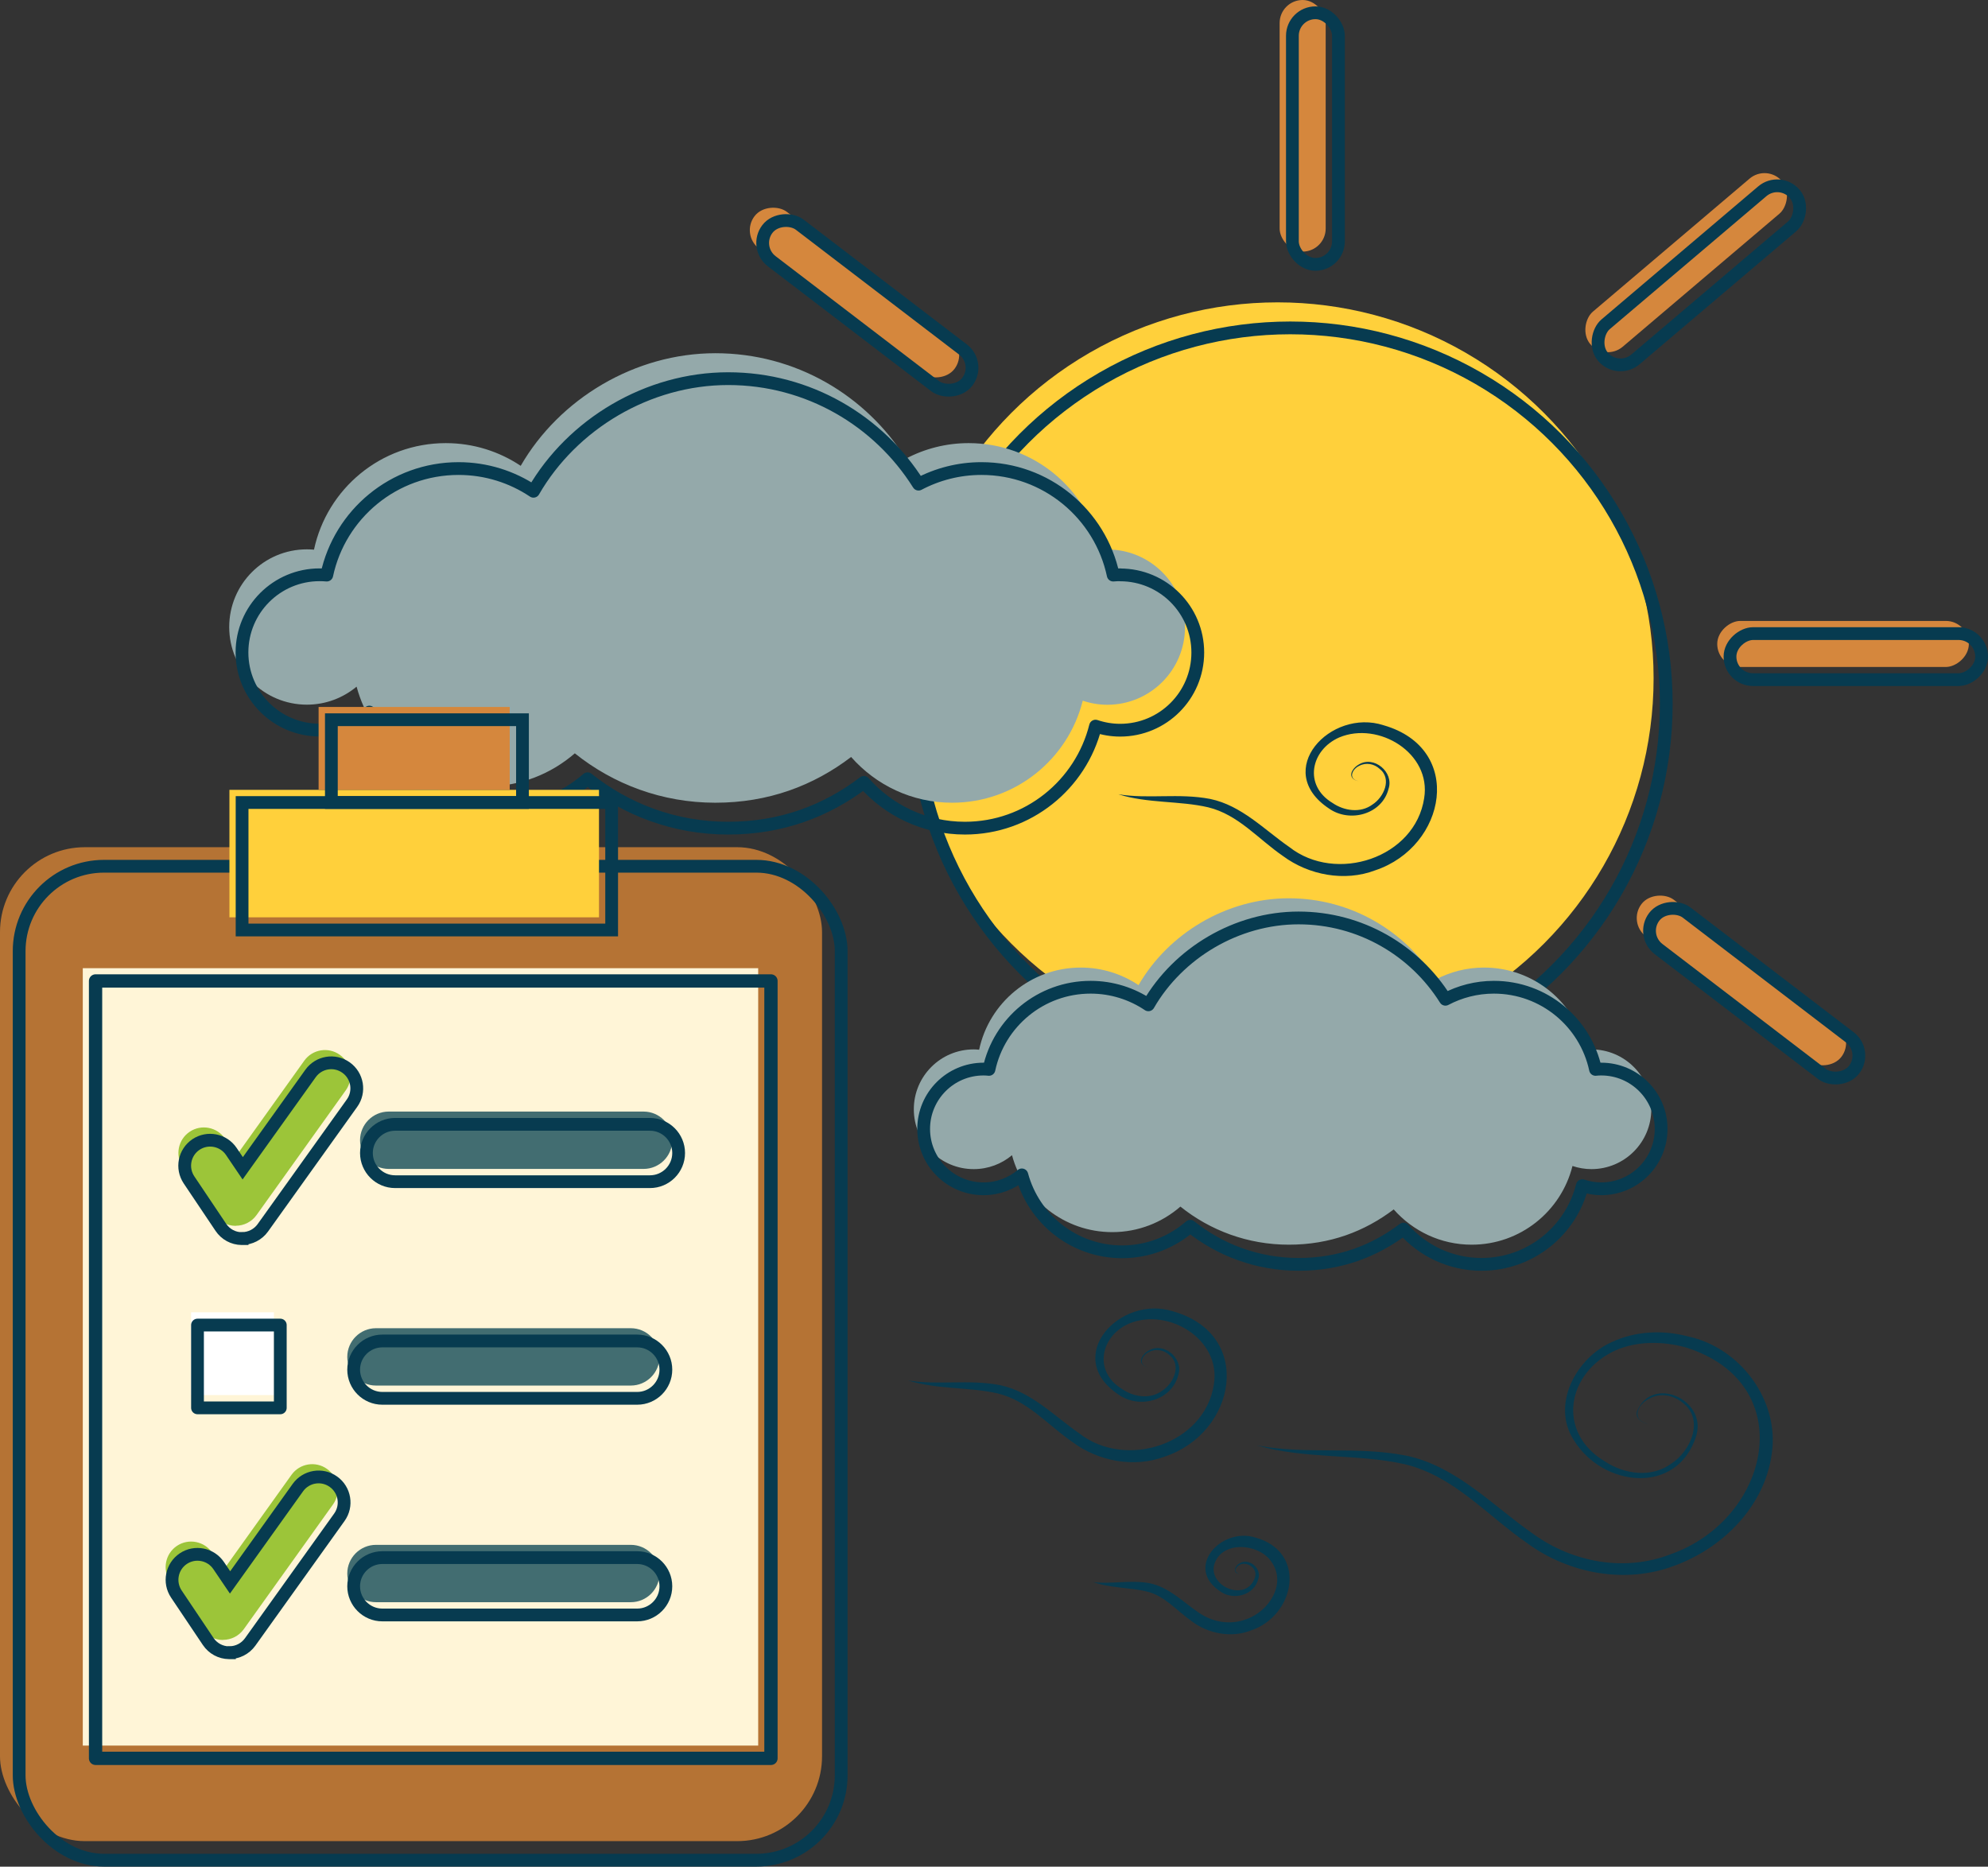 <?xml version="1.0" encoding="UTF-8"?><svg id="Capa_2" xmlns="http://www.w3.org/2000/svg" viewBox="0 0 189.94 178.36"><rect x="0" y="0" width="189.94" height="178.36" fill="#333333" stroke="none"/><defs><style>.cls-1{fill:#fff;}.cls-2{fill:#94a9aa;}.cls-3{fill:#ffd03b;}.cls-4,.cls-5{stroke-width:1.22px;}.cls-4,.cls-5,.cls-6{fill:none;stroke:#073b50;}.cls-4,.cls-6{stroke-linecap:round;stroke-linejoin:round;}.cls-5{stroke-miterlimit:10;}.cls-7{fill:#b57334;}.cls-8{fill:#426d71;}.cls-9{fill:#d5873d;}.cls-6{stroke-width:1.27px;}.cls-10{fill:#9cc539;}.cls-11{fill:#fff5d7;}.cls-12{fill:#073b50;}</style></defs><g id="Capa_4"><g><g><g><rect class="cls-9" x="122.26" y="0" width="4.4" height="24.04" rx="2.2" ry="2.2"/><rect class="cls-9" x="173.89" y="49.5" width="4.4" height="24.04" rx="2.2" ry="2.2" transform="translate(237.61 -114.56) rotate(90)"/><rect class="cls-9" x="66.91" y="49.5" width="4.4" height="24.04" rx="2.2" ry="2.2" transform="translate(130.63 -7.58) rotate(90)"/><rect class="cls-9" x="158.91" y="13.07" width="4.4" height="24.04" rx="2.2" ry="2.2" transform="translate(75.96 -113.96) rotate(49.67)"/><rect class="cls-9" x="164.18" y="81.65" width="4.4" height="24.04" rx="2.2" ry="2.2" transform="translate(341.85 18.4) rotate(127.4)"/><rect class="cls-9" x="79.44" y="15.94" width="4.4" height="24.04" rx="2.2" ry="2.2" transform="translate(153.44 -19.92) rotate(127.4)"/><rect class="cls-4" x="123.48" y="1.22" width="4.4" height="24.04" rx="2.2" ry="2.2"/><rect class="cls-4" x="175.1" y="50.72" width="4.4" height="24.04" rx="2.2" ry="2.2" transform="translate(240.05 -114.56) rotate(90)"/><rect class="cls-4" x="68.12" y="50.72" width="4.4" height="24.04" rx="2.2" ry="2.2" transform="translate(133.07 -7.58) rotate(90)"/><rect class="cls-4" x="160.12" y="14.29" width="4.4" height="24.04" rx="2.2" ry="2.2" transform="translate(77.32 -114.46) rotate(49.67)"/><rect class="cls-4" x="165.4" y="82.87" width="4.4" height="24.04" rx="2.2" ry="2.2" transform="translate(344.78 19.39) rotate(127.4)"/><rect class="cls-4" x="80.66" y="17.15" width="4.4" height="24.04" rx="2.2" ry="2.2" transform="translate(156.37 -18.93) rotate(127.4)"/></g><circle class="cls-3" cx="122.07" cy="64.81" r="35.92"/><circle class="cls-4" cx="123.28" cy="67.25" r="35.92"/></g><path class="cls-2" d="M105.82,52.49c-.23,0-.45,.01-.68,.03-1.24-5.82-6.4-10.18-12.59-10.18-2.17,0-4.21,.54-6.01,1.49-3.8-6.05-10.52-10.08-18.19-10.08s-14.89,4.33-18.6,10.76c-2.05-1.37-4.51-2.17-7.16-2.17-6.19,0-11.35,4.36-12.59,10.18-.22-.02-.45-.03-.68-.03-4.1,0-7.42,3.32-7.42,7.42s3.32,7.42,7.42,7.42c1.81,0,3.46-.65,4.75-1.72,1.48,5.49,6.47,9.53,12.42,9.53,3.23,0,6.17-1.2,8.43-3.16,3.68,2.95,8.34,4.72,13.42,4.72s9.38-1.63,12.98-4.37c2.36,2.68,5.8,4.37,9.65,4.37,6.03,0,11.08-4.15,12.48-9.75,.74,.25,1.53,.39,2.35,.39,4.1,0,7.42-3.32,7.42-7.42s-3.32-7.42-7.42-7.42Z"/><path class="cls-2" d="M152.02,100.27c-.18,0-.35,.01-.52,.03-.96-4.49-4.94-7.85-9.71-7.85-1.67,0-3.25,.42-4.63,1.15-2.93-4.67-8.12-7.77-14.03-7.77s-11.49,3.34-14.35,8.3c-1.58-1.06-3.48-1.68-5.52-1.68-4.77,0-8.76,3.37-9.71,7.85-.17-.02-.35-.03-.52-.03-3.16,0-5.72,2.56-5.72,5.72s2.56,5.72,5.72,5.72c1.39,0,2.67-.5,3.66-1.33,1.14,4.23,4.99,7.35,9.58,7.35,2.49,0,4.76-.92,6.51-2.44,2.84,2.28,6.44,3.64,10.36,3.64s7.23-1.26,10.02-3.37c1.82,2.06,4.48,3.37,7.45,3.37,4.65,0,8.55-3.2,9.63-7.52,.57,.19,1.18,.3,1.81,.3,3.16,0,5.72-2.56,5.72-5.72s-2.56-5.72-5.72-5.72Z"/><path class="cls-4" d="M107.04,54.92c-.23,0-.45,.01-.68,.03-1.24-5.82-6.4-10.18-12.59-10.18-2.17,0-4.21,.54-6.01,1.49-3.8-6.05-10.52-10.08-18.19-10.08s-14.89,4.33-18.6,10.76c-2.05-1.37-4.51-2.17-7.16-2.17-6.19,0-11.35,4.36-12.59,10.18-.22-.02-.45-.03-.68-.03-4.1,0-7.42,3.32-7.42,7.42s3.32,7.42,7.42,7.42c1.81,0,3.46-.65,4.75-1.72,1.48,5.49,6.47,9.53,12.42,9.53,3.23,0,6.17-1.2,8.43-3.16,3.68,2.95,8.34,4.72,13.42,4.72s9.38-1.63,12.98-4.37c2.36,2.68,5.8,4.37,9.65,4.37,6.03,0,11.08-4.15,12.48-9.75,.74,.25,1.53,.39,2.35,.39,4.1,0,7.42-3.32,7.42-7.42s-3.32-7.42-7.42-7.42Z"/><path class="cls-4" d="M152.96,102.15c-.18,0-.35,.01-.52,.03-.96-4.49-4.94-7.85-9.71-7.85-1.67,0-3.25,.42-4.63,1.15-2.93-4.67-8.12-7.77-14.03-7.77s-11.49,3.34-14.35,8.3c-1.58-1.06-3.48-1.68-5.52-1.68-4.77,0-8.76,3.37-9.71,7.85-.17-.02-.35-.03-.52-.03-3.16,0-5.72,2.56-5.72,5.72s2.56,5.72,5.72,5.72c1.39,0,2.67-.5,3.66-1.33,1.14,4.23,4.99,7.35,9.58,7.35,2.49,0,4.76-.92,6.51-2.44,2.84,2.28,6.44,3.64,10.36,3.64s7.23-1.26,10.02-3.37c1.82,2.06,4.48,3.37,7.45,3.37,4.65,0,8.55-3.2,9.63-7.52,.57,.19,1.18,.3,1.81,.3,3.16,0,5.72-2.56,5.72-5.72s-2.56-5.72-5.72-5.72Z"/><path class="cls-12" d="M106.83,75.89c2.9,.48,5.78-.13,8.8,.45,2.99,.62,5.18,2.95,7.55,4.59,4.47,3.52,12.03,1.05,12.89-4.67,.7-4.29-4.35-7.37-8.11-5.8-2.74,1.2-3.43,4.59-.65,6.26,1.12,.77,2.68,.99,3.81,.16,1.09-.69,1.91-2.47,.69-3.42-.52-.48-1.29-.63-1.93-.29-.71,.31-1.1,1.27-.09,1.46-.18-.03-.36-.09-.5-.21-.49-.45,.08-1.13,.53-1.37,1.44-.89,3.37,.72,2.85,2.31-.61,2.46-3.72,3.29-5.7,1.89-5.44-3.62,.15-9.61,5.23-7.95,7.75,2.23,6,11.59-.81,13.86-2.92,1.11-6.34,.46-8.8-1.36-2.39-1.64-4.28-3.96-7.15-4.66-2.72-.64-5.79-.36-8.6-1.25h0Z"/><path class="cls-12" d="M104.4,151.17c1.79,.22,3.5-.23,5.41,.1,1.85,.37,3.24,1.81,4.68,2.79,1.37,.96,3.06,1.23,4.57,.66,2.2-.75,3.88-3.41,2.43-5.47-1.21-1.85-4.97-2.1-5.52,.42-.29,2.06,3.14,3.36,3.92,1.09,.42-1.11-1.35-1.92-1.84-.81-.07,.21,.15,.39,.36,.43-.66-.07-.45-.75,0-.99,.9-.58,2.14,.44,1.82,1.45-.36,1.57-2.36,2.12-3.61,1.24-3.52-2.29,.06-6.19,3.31-5.17,4.99,1.35,3.85,7.49-.47,8.9-1.84,.71-4.03,.28-5.57-.88-1.53-1.09-2.65-2.46-4.28-2.85-1.59-.41-3.51-.31-5.21-.93h0Z"/><path class="cls-12" d="M86.74,131.9c2.9,.48,5.78-.13,8.8,.45,2.99,.62,5.18,2.95,7.55,4.59,4.47,3.52,12.03,1.05,12.89-4.67,.7-4.29-4.35-7.37-8.11-5.8-2.74,1.2-3.43,4.59-.65,6.26,1.12,.77,2.68,.99,3.81,.16,1.09-.69,1.91-2.47,.69-3.42-.52-.48-1.29-.63-1.93-.29-.71,.31-1.1,1.27-.09,1.46-.18-.03-.36-.09-.5-.21-.49-.45,.08-1.13,.53-1.37,1.44-.89,3.37,.72,2.85,2.31-.61,2.46-3.72,3.29-5.7,1.89-5.44-3.62,.16-9.61,5.23-7.95,7.75,2.23,6,11.59-.81,13.86-2.92,1.11-6.34,.46-8.8-1.36-2.39-1.64-4.28-3.96-7.15-4.66-2.72-.64-5.79-.36-8.6-1.25h0Z"/><path class="cls-12" d="M120.11,138.11c4.69,.91,9.44,.03,14.26,.98,4.82,1.02,8.3,4.83,12.15,7.5,3.76,2.7,8.68,3.61,13.04,1.94,9.62-3.35,12.52-16.36,1.46-19.8-2.18-.58-4.58-.61-6.65,.29-4.66,2.11-5.71,7.81-1.05,10.61,1.89,1.25,4.49,1.61,6.39,.2,1.82-1.19,3.14-4.16,1.1-5.76-.89-.76-2.16-1.02-3.21-.44-1.18,.55-1.8,2.09-.12,2.42-.58-.07-1.25-.51-1.08-1.18,1.43-3.53,6.73-1.14,5.66,2.34-1.81,5.72-8.95,4.89-11.7,.38-2.19-3.41,.27-7.87,3.65-9.36,2.28-1.07,4.91-1.16,7.29-.53,4.95,1.07,8.74,6.09,7.98,11.21-.68,5.03-4.7,9.03-9.32,10.7-4.66,1.77-10.06,.75-14.02-2.14-3.88-2.68-7.05-6.46-11.75-7.57-4.52-1.01-9.46-.46-14.06-1.78h0Z"/><g><rect class="cls-7" y="80.95" width="78.54" height="94.97" rx="8.11" ry="8.11"/><rect class="cls-11" x="7.91" y="92.51" width="64.53" height="74.28"/><rect class="cls-1" x="18.26" y="125.39" width="7.91" height="7.91"/><path class="cls-10" d="M22.53,117.13h-.04c-.8-.01-1.54-.41-1.99-1.08l-3.04-4.53c-.75-1.12-.45-2.63,.66-3.38,1.12-.75,2.63-.45,3.38,.66l1.09,1.61,6.48-9.06c.78-1.09,2.3-1.35,3.4-.56,1.09,.78,1.35,2.3,.56,3.4l-8.52,11.91c-.46,.64-1.2,1.02-1.98,1.02Z"/><path class="cls-10" d="M21.31,156.7h-.04c-.8-.01-1.54-.41-1.99-1.08l-3.04-4.53c-.75-1.12-.45-2.63,.66-3.38,1.12-.75,2.63-.45,3.38,.66l1.09,1.61,6.48-9.06c.78-1.09,2.3-1.35,3.4-.56,1.09,.78,1.35,2.3,.56,3.4l-8.52,11.91c-.46,.64-1.2,1.02-1.98,1.02Z"/><path class="cls-8" d="M61.49,111.69h-24.35c-1.51,0-2.74-1.23-2.74-2.74s1.23-2.74,2.74-2.74h24.35c1.51,0,2.74,1.23,2.74,2.74s-1.23,2.74-2.74,2.74Z"/><path class="cls-8" d="M60.27,132.39h-24.35c-1.51,0-2.74-1.23-2.74-2.74s1.23-2.74,2.74-2.74h24.35c1.51,0,2.74,1.23,2.74,2.74s-1.23,2.74-2.74,2.74Z"/><path class="cls-8" d="M60.27,153.09h-24.35c-1.51,0-2.74-1.23-2.74-2.74s1.23-2.74,2.74-2.74h24.35c1.51,0,2.74,1.23,2.74,2.74s-1.23,2.74-2.74,2.74Z"/><rect class="cls-4" x="1.83" y="82.77" width="78.54" height="94.97" rx="8.11" ry="8.11"/><rect class="cls-6" x="9.13" y="93.73" width="64.53" height="74.28"/><rect class="cls-4" x="18.87" y="126.61" width="7.91" height="7.91"/><path class="cls-5" d="M23.13,118.35h-.04c-.8-.01-1.54-.41-1.99-1.08l-3.04-4.53c-.75-1.12-.45-2.63,.66-3.38,1.12-.75,2.63-.45,3.38,.66l1.09,1.61,6.48-9.06c.78-1.09,2.3-1.35,3.4-.56,1.09,.78,1.35,2.3,.56,3.4l-8.52,11.91c-.46,.64-1.2,1.02-1.98,1.02Z"/><path class="cls-5" d="M21.92,157.92h-.04c-.8-.01-1.54-.41-1.99-1.08l-3.04-4.53c-.75-1.12-.45-2.63,.66-3.38,1.12-.75,2.63-.45,3.38,.66l1.09,1.61,6.48-9.06c.78-1.09,2.3-1.35,3.4-.56,1.09,.78,1.35,2.3,.56,3.4l-8.52,11.91c-.46,.64-1.2,1.02-1.98,1.02Z"/><path class="cls-5" d="M62.1,112.91h-24.35c-1.51,0-2.74-1.23-2.74-2.74s1.23-2.74,2.74-2.74h24.35c1.51,0,2.74,1.23,2.74,2.74s-1.23,2.74-2.74,2.74Z"/><path class="cls-5" d="M60.88,133.61h-24.35c-1.51,0-2.74-1.23-2.74-2.74s1.23-2.74,2.74-2.74h24.35c1.51,0,2.74,1.23,2.74,2.74s-1.23,2.74-2.74,2.74Z"/><path class="cls-5" d="M60.88,154.31h-24.35c-1.51,0-2.74-1.23-2.74-2.74s1.23-2.74,2.74-2.74h24.35c1.51,0,2.74,1.23,2.74,2.74s-1.23,2.74-2.74,2.74Z"/><rect class="cls-3" x="21.92" y="75.47" width="35.31" height="12.18"/><rect class="cls-9" x="30.44" y="67.55" width="18.26" height="7.91"/><rect class="cls-5" x="23.13" y="76.68" width="35.31" height="12.18"/><rect class="cls-5" x="31.66" y="68.77" width="18.26" height="7.91"/></g></g></g></svg>